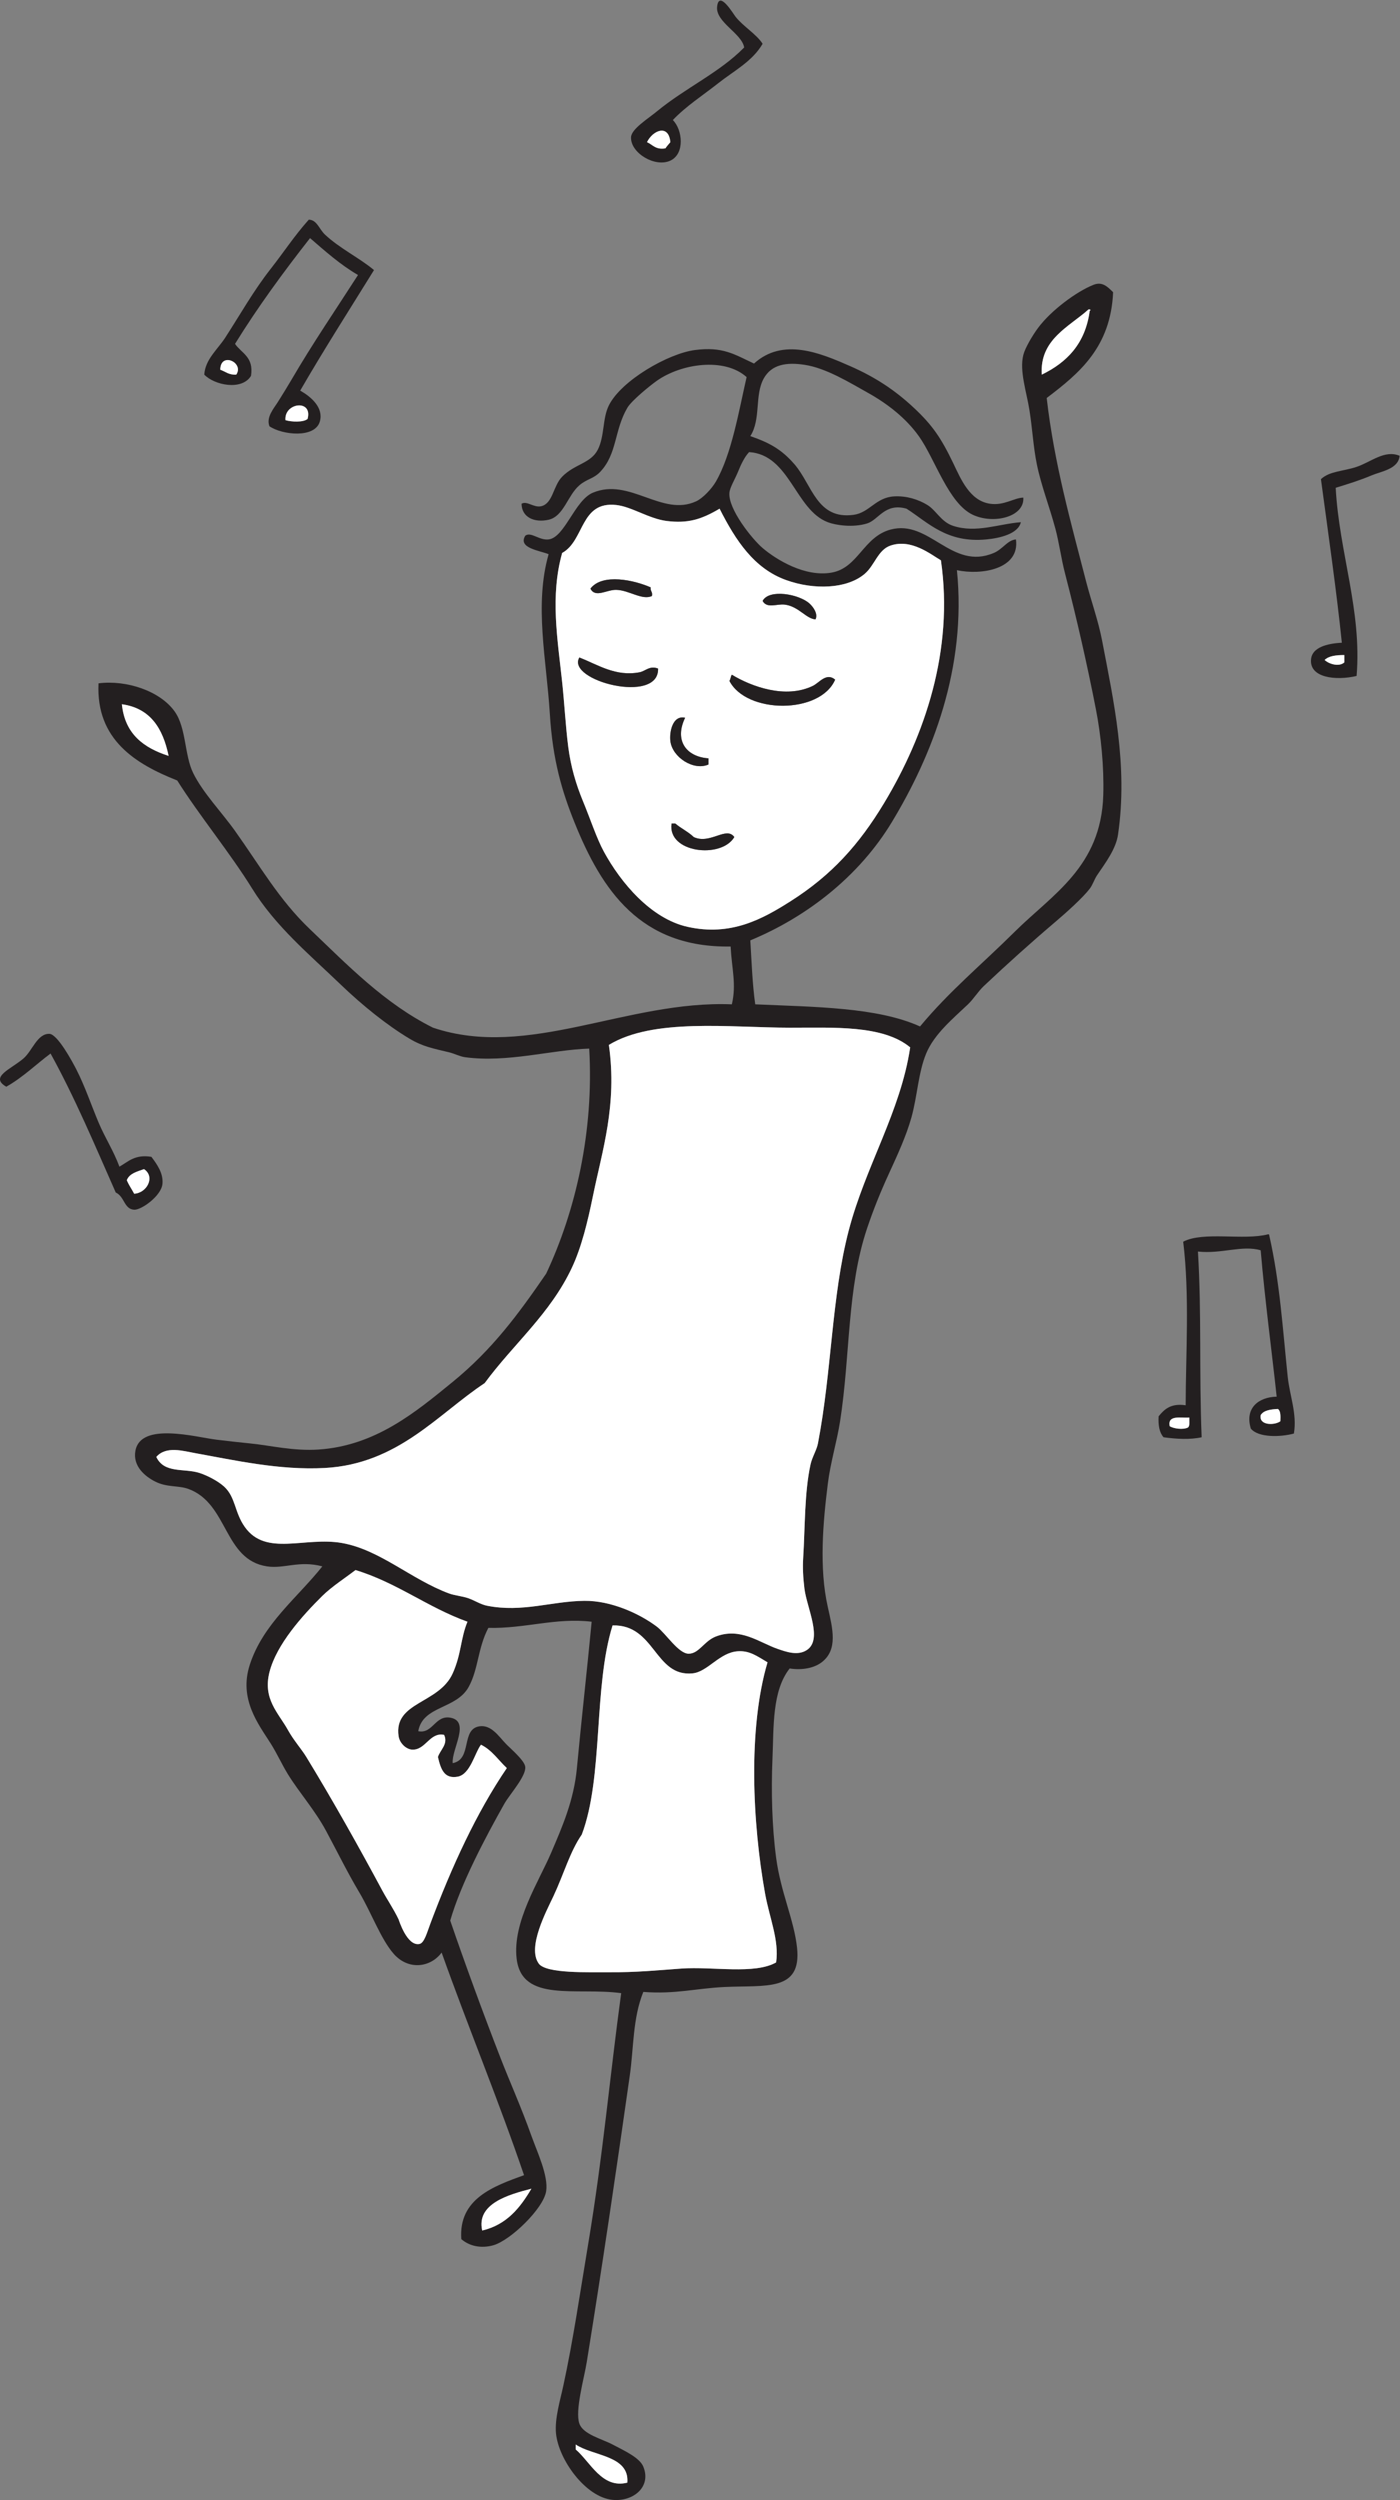 <?xml version="1.0" encoding="UTF-8" standalone="no"?>
<!-- Created with Inkscape (http://www.inkscape.org/) -->

<svg
   version="1.1"
   id="svg2"
   xml:space="preserve"
   width="364.195"
   height="650.317"
   viewBox="0 0 364.195 650.318"
   sodipodi:docname="c230f9717fa56f6511ab599f91842323.eps"
   xmlns:inkscape="http://www.inkscape.org/namespaces/inkscape"
   xmlns:sodipodi="http://sodipodi.sourceforge.net/DTD/sodipodi-0.dtd"
   xmlns="http://www.w3.org/2000/svg"
   xmlns:svg="http://www.w3.org/2000/svg"><rect x="0" y="0" width="364.195" height="650.318" fill="#808080" stroke="none"/><defs
     id="defs6" /><sodipodi:namedview
     id="namedview4"
     pagecolor="#ffffff"
     bordercolor="#666666"
     borderopacity="1.0"
     inkscape:pageshadow="2"
     inkscape:pageopacity="0.0"
     inkscape:pagecheckerboard="0" /><g
     id="g8"
     inkscape:groupmode="layer"
     inkscape:label="ink_ext_XXXXXX"
     transform="matrix(1.333,0,0,-1.333,3.6829269e-4,650.318)"><g
       id="g10"
       transform="scale(0.1)"><path
         d="m 1262.66,4601.15 c 11.21,-4.79 16.71,-15.28 35.99,-12 2.81,4.4 6.28,8.13 9.6,12 -3.48,36.53 -34.76,22.65 -45.59,0 z m 225.59,192 c -19.85,-34.31 -55.98,-52.76 -86.39,-76.8 -29.89,-23.62 -62.85,-44.68 -88.8,-72 18.98,-18.83 23.93,-65.73 -4.81,-79.2 -29.85,-14 -77.94,14.94 -76.79,45.6 0.6,16.12 33.01,36.05 50.4,50.4 55.49,45.81 122.7,76 170.4,124.8 -4.39,27.46 -55.69,49.23 -52.81,79.2 3.28,34.08 31.31,-13.24 36.01,-19.2 14.84,-18.89 41.2,-34.33 52.79,-52.8"
         style="fill:#231f20;fill-opacity:1;fill-rule:evenodd;stroke:none"
         id="path12" /><path
         d="m 1308.25,4601.15 c -3.32,-3.87 -6.79,-7.6 -9.6,-12 -19.28,-3.28 -24.78,7.21 -35.99,12 10.83,22.65 42.11,36.53 45.59,0"
         style="fill:#ffffff;fill-opacity:1;fill-rule:evenodd;stroke:none"
         id="path14" /><path
         d="m 557.055,4058.75 c 11.285,-3.54 35.168,-4.7 43.199,2.4 10.476,38.9 -46,31.87 -43.199,-2.4 z m -127.2,98.4 c 10.004,-3.6 16.782,-10.42 31.2,-9.6 15.949,23.26 -30.766,45.46 -31.2,9.6 z m 300,194.4 c -48.339,-78.06 -97.683,-155.12 -144,-235.2 20.407,-11.52 46.004,-32.73 38.399,-60 -9.391,-33.68 -73.516,-26.63 -98.399,-9.6 -6.949,17.77 8.672,34.96 16.801,48 9.239,14.82 18.11,28.99 26.399,43.2 41.222,70.7 86.035,136.2 129.597,204 -34.902,20.3 -63.957,46.44 -93.597,72 -51.664,-65.93 -101.485,-133.72 -146.403,-206.4 12.719,-18.48 37.008,-25.39 31.203,-62.4 -17.957,-29.4 -71.726,-18.1 -91.203,2.4 1.797,29.69 26.11,49.31 40.801,72 29.719,45.88 54.996,91.29 88.801,134.4 25.777,32.88 46.684,65.11 74.402,96 15.778,-0.35 20.149,-18.3 31.196,-28.8 28.398,-26.99 68.738,-46.48 96.003,-69.6"
         style="fill:#231f20;fill-opacity:1;fill-rule:evenodd;stroke:none"
         id="path16" /><path
         d="m 1123.45,98.75 c 28.47,-24.07 51.49,-77.391 100.8,-64.801 4.29,53.281 -66.74,51.512 -100.8,74.403 0,-3.204 0,-6.403 0,-9.602 z M 941.055,525.949 c 47.894,11.301 74.005,44.403 96.005,81.602 -44.751,-11.571 -107.849,-29.332 -96.005,-81.602 z m 194.395,772.801 c -23.24,-33.69 -34.93,-76.71 -55.2,-120 -13.2,-28.21 -52.15,-100.06 -28.79,-132 14.63,-20.01 99.71,-16.44 134.39,-16.8 56.15,-0.59 99.82,4.1 144,7.2 61.32,4.3 142.78,-11.99 184.81,12 6.13,43.58 -13.06,86.74 -21.6,134.4 -24.51,136.58 -33.63,321.48 4.79,451.2 -21.66,12.83 -35.34,22.92 -57.6,21.59 -36.14,-2.13 -59.05,-40.31 -88.79,-43.19 -74.11,-7.18 -72.99,95.84 -156.01,93.6 -37.77,-121.22 -17.48,-294.89 -60,-408 z m -441.598,516 c -18.918,-14.42 -46.844,-32.63 -64.797,-50.4 -38.899,-38.48 -89.578,-94.83 -103.2,-148.8 -13.289,-52.64 17.383,-79.3 36,-112.8 11.606,-20.88 26.141,-36.65 36,-52.8 50.415,-82.61 101.262,-173.03 148.801,-261.6 8.207,-15.3 21.742,-35.32 31.199,-55.2 0.461,-0.98 16.438,-53.09 40.797,-48 9.438,1.98 14.563,22.02 21.602,40.8 41.824,111.54 90,215.95 148.801,302.4 -16.559,15.44 -28.942,35.06 -50.403,45.6 -12.144,-16 -20.882,-58.02 -45.593,-62.4 -25.106,-4.45 -32.621,12.72 -38.407,38.4 3.864,13.38 20.629,25.17 12.004,43.2 -28.093,5.82 -35.91,-30.15 -62.402,-28.8 -11.258,0.58 -24.344,12.05 -26.399,26.4 -9.667,67.34 78.649,62.55 105.598,122.4 16.992,37.73 15.192,67.84 28.805,100.8 -78.242,28.16 -136.914,75.89 -218.406,100.8 z m 847.198,1058.4 c -117.33,0.21 -266.13,19.23 -352.8,-33.6 16.57,-117.35 -13.03,-206.06 -31.19,-295.2 -10.26,-50.3 -22.35,-99.78 -40.81,-139.2 -42.28,-90.32 -113.94,-148.84 -170.395,-225.6 -91.253,-60.33 -169.062,-157.76 -312.003,-165.6 -88.649,-4.86 -177.977,15.56 -251.997,28.8 -24.128,4.32 -57.671,14.85 -76.8,-7.2 15.449,-32.9 54.062,-21.66 84,-31.2 16.027,-5.1 36.511,-16.03 48,-26.4 23.062,-20.8 20.226,-50.25 40.8,-79.2 41.301,-58.11 117.223,-18.35 189.602,-31.2 74.231,-13.18 134.645,-70.82 208.797,-98.4 11.191,-4.16 26.047,-5.12 38.398,-9.6 13.106,-4.75 23.243,-11.87 36,-14.4 68.538,-13.62 125.728,8.85 189.598,9.6 52.44,0.61 108.43,-25.32 141.61,-50.4 17.99,-13.6 42.3,-53.11 62.4,-52.8 20.06,0.31 29.95,24.84 52.79,33.6 47.74,18.29 84.67,-11.67 120,-24 17.09,-5.96 39.85,-14.12 57.61,-2.4 31.43,20.76 -0.1,82.04 -4.81,120 -2.65,21.44 -3.57,41.4 -2.4,60 3.66,58.03 2.37,128.4 14.41,182.4 3.26,14.66 11.82,27.39 14.39,40.8 27.2,141.62 26.48,286.45 60,415.2 32.75,125.8 101.28,231.94 120,357.6 -53.42,44.22 -150.09,38.25 -235.2,38.4 z m -1211.995,530.4 c -11.032,52.97 -35.028,92.98 -91.2,100.8 5.797,-58.2 42.758,-85.24 91.2,-100.8 z m 971.995,458.4 c -34.59,4.39 -68.38,27.87 -98.39,31.2 -70.66,7.82 -61.56,-69.44 -105.6,-93.6 -23.6,-84.18 -9.07,-167.22 0,-252 4.53,-42.38 6.71,-86.54 11.99,-127.2 4.87,-37.44 14.67,-71.46 28.81,-105.6 14.69,-35.5 26.34,-71.86 40.79,-98.4 32.49,-59.65 91.23,-130.41 163.21,-146.4 84.55,-18.79 145.96,14.97 201.6,50.4 79.29,50.49 132.98,109.76 182.39,192 78.67,130.93 135.79,296.67 110.4,472.8 -20.61,12.14 -57.82,42.57 -98.4,28.8 -24.66,-8.37 -30.79,-38.58 -50.4,-55.2 -35,-29.69 -99.32,-31.6 -153.59,-12 -62.03,22.41 -97.95,76.65 -129.6,139.2 -35.45,-21.04 -62.08,-29.22 -103.21,-24 z m 732.01,285.6 c 48.99,23.81 85.15,60.43 93.59,124.8 2.53,0.13 1.89,3.08 -2.39,2.4 -37.92,-34.05 -95.66,-58.48 -91.2,-127.2 z m 139.2,160.8 c -4.64,-107.36 -65.9,-158.1 -129.6,-206.4 14.71,-128.71 48.03,-245.74 76.79,-357.6 9.8,-38.1 23.91,-77.01 31.2,-115.2 22.35,-116.95 50.95,-244.22 31.21,-379.2 -4.15,-28.33 -24.38,-54.85 -40.81,-79.2 -5.47,-8.13 -8.59,-18.84 -14.4,-26.4 -13.94,-18.16 -46.8,-47.48 -67.2,-64.8 -47.28,-40.16 -93.13,-81.42 -139.2,-124.8 -11.59,-10.91 -20.04,-25.35 -31.2,-36 -28.45,-27.16 -65.7,-57.55 -81.6,-96 -15.44,-37.35 -17.15,-83.06 -28.8,-124.8 -9.98,-35.75 -27.15,-73.06 -43.19,-108 -17.38,-37.81 -31.02,-71.82 -43.2,-108 -39.52,-117.27 -32.61,-247.08 -52.81,-376.8 -6.21,-39.91 -18.76,-80.07 -23.99,-122.4 -9.22,-74.35 -17.3,-163.05 0,-240 9.52,-42.4 20.25,-83.45 -12,-108 -14.33,-10.9 -37.38,-15.95 -62.41,-12 -34.62,-44.2 -30.84,-113.49 -33.6,-177.6 -2.64,-61.25 -0.86,-131.31 7.21,-192 8.94,-67.36 34.86,-120.47 40.8,-175.2 9.36,-86.411 -60.9,-72.96 -141.6,-76.8 -56.16,-2.681 -95.41,-14.33 -158.41,-9.599 -20.78,-51.512 -18.58,-108.27 -26.4,-163.199 -26.64,-187.313 -53.72,-372.27 -84,-559.204 -5.19,-32.089 -23.22,-94.679 -14.4,-120 7.32,-21 43.24,-29.488 64.8,-40.796 23.45,-12.293 52.93,-25.793 60,-43.204 16.29,-40.098 -20.36,-68.668 -60,-64.797 C 1142.3,5.531 1089.9,79.488 1085.05,129.949 c -2.77,28.942 8.18,64.742 14.4,93.602 19.35,89.648 32.58,181.179 48.01,273.597 29.51,176.801 42.21,326.321 64.8,492 -87.18,11.862 -193.82,-19.187 -204.01,67.192 -8.414,71.46 43.44,150.74 67.2,206.41 21.67,50.76 44.47,102.14 50.4,165.6 9.12,97.36 19.55,188.55 28.8,285.6 -69.97,8.36 -130.28,-13.71 -201.591,-12 -20.817,-39.6 -19.27,-80.42 -38.407,-115.2 -24.261,-44.1 -89.461,-36.17 -98.398,-86.4 28.148,-5.8 32.879,31.49 62.398,26.4 40.114,-6.93 2.344,-61.67 4.801,-88.8 38.91,7.51 15.285,67.06 52.801,72 22.379,2.95 36.695,-19.16 50.402,-33.61 9.367,-9.87 37.054,-32.9 38.394,-45.59 1.94,-18.29 -30.675,-54.03 -40.796,-72 -37.086,-65.85 -84.992,-156.2 -105.602,-228 27.649,-80.75 63.184,-178.27 98.403,-268.801 18.48,-47.508 39.565,-93.949 60.005,-151.199 11.48,-32.16 33.33,-77.898 28.79,-108 -5.09,-33.871 -69.799,-96.258 -103.194,-105.602 -23.445,-6.558 -46.168,-2 -62.402,12 -5.649,78.922 62.855,103.204 122.406,124.801 -50.426,147.981 -108.707,288.102 -160.805,434.401 -21.484,-29.18 -64.859,-35.22 -93.601,-2.4 -24.977,28.52 -43.781,80.75 -67.199,120 -22.703,38.06 -42.387,78.36 -64.801,120 -21.938,40.76 -52.609,74.95 -74.399,110.39 -11.855,19.29 -21.406,40.72 -33.601,60 -23.613,37.36 -62.59,86.27 -40.797,153.61 25.828,79.82 92.484,130.25 141.598,192 -45.239,12.09 -74.328,-5.16 -108,0 -85.082,13.02 -75.242,122.7 -153.598,151.2 -19.238,6.99 -41.566,2.58 -64.801,14.4 -19.218,9.78 -43.929,29.61 -38.402,60 10.324,56.74 118.172,26.48 158.402,21.6 21.848,-2.65 42.981,-5.02 64.801,-7.2 40.773,-4.07 85.539,-15.34 134.398,-12 110.625,7.58 188.145,72.01 261.598,132 77.426,63.23 128.197,132.27 182.397,211.2 57.3,121.74 93.48,277.4 84,439.2 -74.38,-2.35 -159.354,-28.05 -242.393,-16.8 -9.723,1.32 -20.699,7.07 -31.203,9.6 -30.441,7.34 -51.059,11.04 -76.801,26.4 -44.34,26.45 -92.66,65.5 -134.398,105.6 -61.739,59.31 -127.317,113.72 -172.797,187.2 -43.735,70.64 -102.746,142.03 -146.403,211.2 -80.832,32.01 -158.906,79.44 -153.597,189.6 54.812,6.94 120.371,-14.98 148.797,-55.2 22.633,-32.02 18.781,-85.07 36,-120 19.121,-38.79 55.211,-75.77 81.597,-112.8 49.282,-69.15 86.043,-134.48 146.403,-192 72.281,-68.88 145.437,-145.02 240,-192 186.175,-62.61 377.945,53.86 583.195,45.6 9.14,39.09 -0.18,69.49 -2.4,112.8 -175.98,-2.88 -251.47,109.78 -304.8,242.4 -24.1,59.94 -42.45,120.87 -47.99,211.2 -6.5,105.84 -30.74,212.78 -2.41,312 -17.74,7.25 -60.37,11.84 -45.6,36 10.86,8.56 27.25,-9.45 45.6,-7.2 31.59,3.87 50.83,76.28 86.41,91.2 71.74,30.08 135.02,-47.63 201.59,-16.8 12.91,5.97 30.31,24.39 38.4,38.4 30.77,53.22 44.85,137.89 60,204 -43.46,38.9 -127.59,26.4 -175.19,-7.2 -13.36,-9.43 -49.32,-38.63 -57.61,-52.8 -25.71,-43.98 -19.6,-89.64 -52.79,-124.8 -13.13,-13.9 -26.04,-13.7 -40.81,-26.4 -23.11,-19.87 -30.37,-60.44 -60,-67.2 -27.31,-6.23 -52.55,4.42 -52.79,31.2 10.38,6.43 24,-8.26 38.39,-4.8 22.96,5.52 23.02,39.46 40.81,57.6 24.5,25 55.87,25.83 69.6,52.8 13.37,26.29 8.88,60.95 21.59,86.4 24.36,48.75 116.11,101.31 168,108 54.06,6.98 76.1,-8.06 115.21,-26.4 56.37,51.19 129.19,20.67 187.19,-4.8 48.87,-21.46 87.1,-46.34 124.81,-81.6 36.26,-33.92 53.2,-58.9 76.79,-108 14.97,-31.16 32.22,-73.48 72.01,-79.2 27.35,-3.93 46.24,11.47 64.79,12 2.55,-38.07 -58.43,-52.28 -98.4,-33.6 -47.86,22.37 -73.68,109 -105.59,153.6 -24.89,34.77 -60.28,62.59 -98.4,84 -38.44,21.58 -83.02,48.9 -124.81,55.2 -35.2,5.31 -63.9,0.68 -79.2,-26.4 -18.44,-32.67 -5.18,-79.89 -26.39,-112.8 36.96,-12.73 60.97,-25.71 86.39,-55.2 34.29,-39.78 43.38,-108.22 115.2,-98.4 31.12,4.25 43.13,34.03 79.21,36 23.91,1.31 46.99,-5.88 64.79,-16.8 17.28,-10.6 26.84,-33.21 50.4,-40.8 45.09,-14.53 89.32,4.04 132.01,7.2 -5.36,-22.94 -41.29,-31.09 -67.2,-33.6 -77.87,-7.53 -114.62,33.71 -156.01,60 -42.31,11.84 -54.34,-21.83 -76.79,-28.8 -27.88,-8.66 -61.42,-3.47 -76.8,2.4 -63.81,24.32 -73.97,131.61 -153.6,136.8 -9.07,-9.7 -15.92,-24.31 -21.61,-38.4 -5.49,-13.63 -15.88,-30.54 -16.79,-40.8 -2.82,-31.59 44.13,-90.4 64.79,-108 26.93,-22.93 82.81,-57.03 134.41,-48 52.34,9.16 61.79,69.53 115.19,84 75.87,20.55 119.23,-80.6 201.6,-45.6 17.89,7.6 26.5,25.06 43.21,26.4 8.02,-58.28 -67.85,-70.28 -115.21,-60 19.33,-190.91 -48.47,-361.9 -127.2,-492 -63.87,-105.56 -165.9,-184.89 -275.99,-230.4 2.54,-42.25 4.06,-85.54 9.6,-124.8 116.29,-5.31 237.82,-5.37 321.6,-43.2 57.68,69.36 119.61,120.13 184.79,184.8 73.65,73.06 168.58,126.57 172.81,266.4 1.68,55.72 -4.52,117.26 -14.41,168 -16.77,86.03 -37.9,178.96 -60,264 -7.98,30.7 -11.59,60.55 -19.2,88.8 -11.42,42.42 -27.69,84.11 -35.99,124.8 -6.93,33.94 -8.87,70.92 -14.41,105.6 -5.92,37.1 -19.85,76.8 -12,108 3.44,13.65 17.8,38.01 28.8,52.8 25.5,34.29 75.14,70.97 108.01,84 16.64,6.6 26.68,-2.57 38.4,-14.4"
         style="fill:#231f20;fill-opacity:1;fill-rule:evenodd;stroke:none"
         id="path18" /><path
         d="m 2124.26,4274.75 c 4.28,0.68 4.92,-2.27 2.39,-2.4 -8.44,-64.37 -44.6,-100.99 -93.59,-124.8 -4.46,68.72 53.28,93.15 91.2,127.2"
         style="fill:#ffffff;fill-opacity:1;fill-rule:evenodd;stroke:none"
         id="path20" /><path
         d="m 461.055,4147.55 c -14.418,-0.82 -21.196,6 -31.2,9.6 0.434,35.86 47.149,13.66 31.2,-9.6"
         style="fill:#ffffff;fill-opacity:1;fill-rule:evenodd;stroke:none"
         id="path22" /><path
         d="m 600.254,4061.15 c -8.031,-7.1 -31.914,-5.94 -43.199,-2.4 -2.801,34.27 53.675,41.3 43.199,2.4"
         style="fill:#ffffff;fill-opacity:1;fill-rule:evenodd;stroke:none"
         id="path24" /><path
         d="m 2585.06,3590.75 c 7.8,-7.54 27.67,-14.25 38.4,-4.8 0,4.8 0,9.6 0,14.4 -16,0 -30.3,-1.71 -38.4,-9.6 z m 146.4,398.4 c -2.63,-26.11 -35.53,-30.1 -55.21,-38.4 -22.64,-9.56 -47.61,-17.28 -69.6,-24 6.72,-126.25 51.41,-239.58 40.8,-367.2 -40.02,-9.46 -93.44,-4.04 -88.8,33.6 2.7,21.83 30.61,29.8 60,31.2 -10.1,99.05 -26.31,211.41 -40.8,319.2 17.03,15.9 43.17,15.13 69.6,24 28.42,9.54 54.63,33.83 84.01,21.6"
         style="fill:#231f20;fill-opacity:1;fill-rule:evenodd;stroke:none"
         id="path26" /><path
         d="m 1433.06,3245.15 c -15.59,21.88 -47.39,-15.04 -79.2,0 -10.56,10.24 -24.77,16.83 -36,26.4 -2.41,0 -4.81,0 -7.21,0 -8.61,-57.3 97.09,-69.46 122.41,-26.4 z m -124.81,187.2 c 3.74,-31.38 45.16,-58.44 74.41,-45.6 0,4 0,8 0,12 -44.57,3.25 -66.76,35.7 -45.61,79.2 -24.49,5.6 -30.92,-27.72 -28.8,-45.6 z m 278.4,108 c -53.49,-26.33 -120.8,-1.28 -158.4,21.6 -2.44,-3.15 -2.35,-8.85 -4.79,-12 33.17,-64.66 177.09,-65.58 206.39,2.4 -17.12,14.44 -30.86,-5.93 -43.2,-12 z m -338.4,26.4 c -47.13,-9.05 -81.74,14.93 -117.6,28.8 -26.64,-45.06 155.97,-92.4 153.6,-21.6 -16.36,6.41 -24.56,-5 -36,-7.2 z m 331.2,134.4 c -20.35,18.09 -78.42,28.78 -91.2,4.8 8.71,-15.6 27.61,-5.26 43.21,-7.2 27.07,-3.36 41.56,-27.59 60,-28.8 5.29,10.33 -3.82,23.93 -12.01,31.2 z m -309.6,31.2 c -31.03,13.86 -94.1,28.39 -117.59,-2.4 9.47,-18.86 31.79,-1.9 50.4,-2.4 25.18,-0.68 50.66,-20.96 69.6,-12 1.92,8.32 -3.58,9.22 -2.41,16.8 z m 134.41,153.6 c 31.65,-62.55 67.57,-116.79 129.6,-139.2 54.27,-19.6 118.59,-17.69 153.59,12 19.61,16.62 25.74,46.83 50.4,55.2 40.58,13.77 77.79,-16.66 98.4,-28.8 25.39,-176.13 -31.73,-341.87 -110.4,-472.8 -49.41,-82.24 -103.1,-141.51 -182.39,-192 -55.64,-35.43 -117.05,-69.19 -201.6,-50.4 -71.98,15.99 -130.72,86.75 -163.21,146.4 -14.45,26.54 -26.1,62.9 -40.79,98.4 -14.14,34.14 -23.94,68.16 -28.81,105.6 -5.28,40.66 -7.46,84.82 -11.99,127.2 -9.07,84.78 -23.6,167.82 0,252 44.04,24.16 34.94,101.42 105.6,93.6 30.01,-3.33 63.8,-26.81 98.39,-31.2 41.13,-5.22 67.76,2.96 103.21,24"
         style="fill:#ffffff;fill-opacity:1;fill-rule:evenodd;stroke:none"
         id="path28" /><path
         d="m 1272.26,3715.55 c -18.94,-8.96 -44.42,11.32 -69.6,12 -18.61,0.5 -40.93,-16.46 -50.4,2.4 23.49,30.79 86.56,16.26 117.59,2.4 -1.17,-7.58 4.33,-8.48 2.41,-16.8"
         style="fill:#231f20;fill-opacity:1;fill-rule:evenodd;stroke:none"
         id="path30" /><path
         d="m 1591.46,3669.95 c -18.44,1.21 -32.93,25.44 -60,28.8 -15.6,1.94 -34.5,-8.4 -43.21,7.2 12.78,23.98 70.85,13.29 91.2,-4.8 8.19,-7.27 17.3,-20.87 12.01,-31.2"
         style="fill:#231f20;fill-opacity:1;fill-rule:evenodd;stroke:none"
         id="path32" /><path
         d="m 2623.46,3600.35 c 0,-4.8 0,-9.6 0,-14.4 -10.73,-9.45 -30.6,-2.74 -38.4,4.8 8.1,7.89 22.4,9.6 38.4,9.6"
         style="fill:#ffffff;fill-opacity:1;fill-rule:evenodd;stroke:none"
         id="path34" /><path
         d="m 1284.25,3573.95 c 2.37,-70.8 -180.24,-23.46 -153.6,21.6 35.86,-13.87 70.47,-37.85 117.6,-28.8 11.44,2.2 19.64,13.61 36,7.2"
         style="fill:#231f20;fill-opacity:1;fill-rule:evenodd;stroke:none"
         id="path36" /><path
         d="m 1629.85,3552.35 c -29.3,-67.98 -173.22,-67.06 -206.39,-2.4 2.44,3.15 2.35,8.85 4.79,12 37.6,-22.88 104.91,-47.93 158.4,-21.6 12.34,6.07 26.08,26.44 43.2,12"
         style="fill:#231f20;fill-opacity:1;fill-rule:evenodd;stroke:none"
         id="path38" /><path
         d="m 237.855,3504.35 c 56.172,-7.82 80.168,-47.83 91.2,-100.8 -48.442,15.56 -85.403,42.6 -91.2,100.8"
         style="fill:#ffffff;fill-opacity:1;fill-rule:evenodd;stroke:none"
         id="path40" /><path
         d="m 1337.05,3477.95 c -21.15,-43.5 1.04,-75.95 45.61,-79.2 0,-4 0,-8 0,-12 -29.25,-12.84 -70.67,14.22 -74.41,45.6 -2.12,17.88 4.31,51.2 28.8,45.6"
         style="fill:#231f20;fill-opacity:1;fill-rule:evenodd;stroke:none"
         id="path42" /><path
         d="m 1310.65,3271.55 c 2.4,0 4.8,0 7.21,0 11.23,-9.57 25.44,-16.16 36,-26.4 31.81,-15.04 63.61,21.88 79.2,0 -25.32,-43.06 -131.02,-30.9 -122.41,26.4"
         style="fill:#231f20;fill-opacity:1;fill-rule:evenodd;stroke:none"
         id="path44" /><path
         d="m 1776.25,2834.75 c -18.72,-125.66 -87.25,-231.8 -120,-357.6 -33.52,-128.75 -32.8,-273.58 -60,-415.2 -2.57,-13.41 -11.13,-26.14 -14.39,-40.8 -12.04,-54 -10.75,-124.37 -14.41,-182.4 -1.17,-18.6 -0.25,-38.56 2.4,-60 4.71,-37.96 36.24,-99.24 4.81,-120 -17.76,-11.72 -40.52,-3.56 -57.61,2.4 -35.33,12.33 -72.26,42.29 -120,24 -22.84,-8.76 -32.73,-33.29 -52.79,-33.6 -20.1,-0.31 -44.41,39.2 -62.4,52.8 -33.18,25.08 -89.17,51.01 -141.61,50.4 -63.87,-0.75 -121.06,-23.22 -189.598,-9.6 -12.757,2.53 -22.894,9.65 -36,14.4 -12.351,4.48 -27.207,5.44 -38.398,9.6 -74.152,27.58 -134.566,85.22 -208.797,98.4 -72.379,12.85 -148.301,-26.91 -189.602,31.2 -20.574,28.95 -17.738,58.4 -40.8,79.2 -11.489,10.37 -31.973,21.3 -48,26.4 -29.938,9.54 -68.551,-1.7 -84,31.2 19.129,22.05 52.672,11.52 76.8,7.2 74.02,-13.24 163.348,-33.66 251.997,-28.8 142.941,7.84 220.75,105.27 312.003,165.6 56.455,76.76 128.115,135.28 170.395,225.6 18.46,39.42 30.55,88.9 40.81,139.2 18.16,89.14 47.76,177.85 31.19,295.2 86.67,52.83 235.47,33.81 352.8,33.6 85.11,-0.15 181.78,5.82 235.2,-38.4"
         style="fill:#ffffff;fill-opacity:1;fill-rule:evenodd;stroke:none"
         id="path46" /><path
         d="m 281.055,2597.15 c -13.567,-4.84 -28.465,-8.33 -33.598,-21.6 4.008,-9.59 9.699,-17.5 14.398,-26.4 24.715,1.32 41.805,32.86 19.2,48 z m -47.996,4.8 c 17.394,9.8 29.976,24.41 62.394,19.2 11.344,-14.98 23.563,-32.55 21.602,-52.8 -2.285,-23.58 -41.289,-51.21 -55.2,-50.4 -20.042,1.16 -18.378,25.32 -36,33.6 -40.667,92.13 -79.949,185.65 -127.203,271.2 -28.808,-21.59 -54.184,-46.62 -86.394,-64.8 -33.43,19.23 9.516,34.36 33.598,55.2 17.434,15.09 26.727,48.48 50.398,48 16.195,-0.33 45.949,-56.22 52.801,-69.6 16.707,-32.64 29.121,-69.73 43.203,-103.2 12.805,-30.45 28.781,-54.14 40.801,-86.4"
         style="fill:#231f20;fill-opacity:1;fill-rule:evenodd;stroke:none"
         id="path48" /><path
         d="m 261.855,2549.15 c -4.699,8.9 -10.39,16.81 -14.398,26.4 5.133,13.27 20.031,16.76 33.598,21.6 22.605,-15.14 5.515,-46.68 -19.2,-48"
         style="fill:#ffffff;fill-opacity:1;fill-rule:evenodd;stroke:none"
         id="path50" /><path
         d="m 2282.66,2095.55 c 7.23,-4.77 26.54,-7.55 35.99,-2.4 3.71,3.49 2.12,12.29 2.4,19.2 -17.08,-1.33 -42.63,5.83 -38.39,-16.8 z m 177.59,21.6 c -3.91,-20.92 27.85,-20.01 38.4,-12 0.4,9.99 0.83,20.03 -4.79,24 -14.48,-0.73 -27.74,-2.67 -33.61,-12 z m 14.41,352.8 c 2.04,0.44 2.25,-0.93 2.39,-2.4 20.72,-91.55 26.06,-180.77 36.01,-276 3.78,-36.2 18.49,-72.14 12,-110.4 -26.23,-7.09 -69.19,-8.27 -84.01,9.6 -12.21,40.38 15.18,61.5 50.41,62.4 -9.03,84.71 -22.76,186.57 -31.21,285.6 -35.99,10.59 -76.74,-7.53 -122.4,-2.41 7.32,-123.46 2.08,-235.57 7.21,-362.39 -22.11,-5 -49.54,-3.5 -74.41,0 -7.87,8.93 -10.63,22.96 -9.6,40.8 11.14,13.67 23.71,25.9 52.81,21.59 0.11,97.19 7.95,215.01 -4.81,319.21 39.37,20.63 117.95,2.05 165.61,14.4"
         style="fill:#231f20;fill-opacity:1;fill-rule:evenodd;stroke:none"
         id="path52" /><path
         d="m 2493.86,2129.15 c 5.62,-3.97 5.19,-14.01 4.79,-24 -10.55,-8.01 -42.31,-8.92 -38.4,12 5.87,9.33 19.13,11.27 33.61,12"
         style="fill:#ffffff;fill-opacity:1;fill-rule:evenodd;stroke:none"
         id="path54" /><path
         d="m 2321.05,2112.35 c -0.28,-6.91 1.31,-15.71 -2.4,-19.2 -9.45,-5.15 -28.76,-2.37 -35.99,2.4 -4.24,22.63 21.31,15.47 38.39,16.8"
         style="fill:#ffffff;fill-opacity:1;fill-rule:evenodd;stroke:none"
         id="path56" /><path
         d="m 912.258,1713.95 c -13.613,-32.96 -11.813,-63.07 -28.805,-100.8 -26.949,-59.85 -115.265,-55.06 -105.598,-122.4 2.055,-14.35 15.141,-25.82 26.399,-26.4 26.492,-1.35 34.309,34.62 62.402,28.8 8.625,-18.03 -8.14,-29.82 -12.004,-43.2 5.786,-25.68 13.301,-42.85 38.407,-38.4 24.711,4.38 33.449,46.4 45.593,62.4 21.461,-10.54 33.844,-30.16 50.403,-45.6 -58.801,-86.45 -106.977,-190.86 -148.801,-302.4 -7.039,-18.78 -12.164,-38.82 -21.602,-40.8 -24.359,-5.09 -40.336,47.02 -40.797,48 -9.457,19.88 -22.992,39.9 -31.199,55.2 -47.539,88.57 -98.386,178.99 -148.801,261.6 -9.859,16.15 -24.394,31.92 -36,52.8 -18.617,33.5 -49.289,60.16 -36,112.8 13.622,53.97 64.301,110.32 103.2,148.8 17.953,17.77 45.879,35.98 64.797,50.4 81.492,-24.91 140.164,-72.64 218.406,-100.8"
         style="fill:#ffffff;fill-opacity:1;fill-rule:evenodd;stroke:none"
         id="path58" /><path
         d="m 1195.45,1706.75 c 83.02,2.24 81.9,-100.78 156.01,-93.6 29.74,2.88 52.65,41.06 88.79,43.19 22.26,1.33 35.94,-8.76 57.6,-21.59 -38.42,-129.72 -29.3,-314.62 -4.79,-451.2 8.54,-47.66 27.73,-90.82 21.6,-134.4 -42.03,-23.99 -123.49,-7.7 -184.81,-12 -44.18,-3.1 -87.85,-7.79 -144,-7.2 -34.68,0.36 -119.76,-3.21 -134.39,16.8 -23.36,31.94 15.59,103.79 28.79,132 20.27,43.29 31.96,86.31 55.2,120 42.52,113.11 22.23,286.78 60,408"
         style="fill:#ffffff;fill-opacity:1;fill-rule:evenodd;stroke:none"
         id="path60" /><path
         d="m 1037.06,607.551 c -22,-37.199 -48.111,-70.301 -96.005,-81.602 -11.844,52.27 51.254,70.031 96.005,81.602"
         style="fill:#ffffff;fill-opacity:1;fill-rule:evenodd;stroke:none"
         id="path62" /><path
         d="m 1123.45,108.352 c 34.06,-22.891 105.09,-21.122 100.8,-74.403 -49.31,-12.59 -72.33,40.73 -100.8,64.801 0,3.199 0,6.398 0,9.602"
         style="fill:#ffffff;fill-opacity:1;fill-rule:evenodd;stroke:none"
         id="path64" /></g></g></svg>
